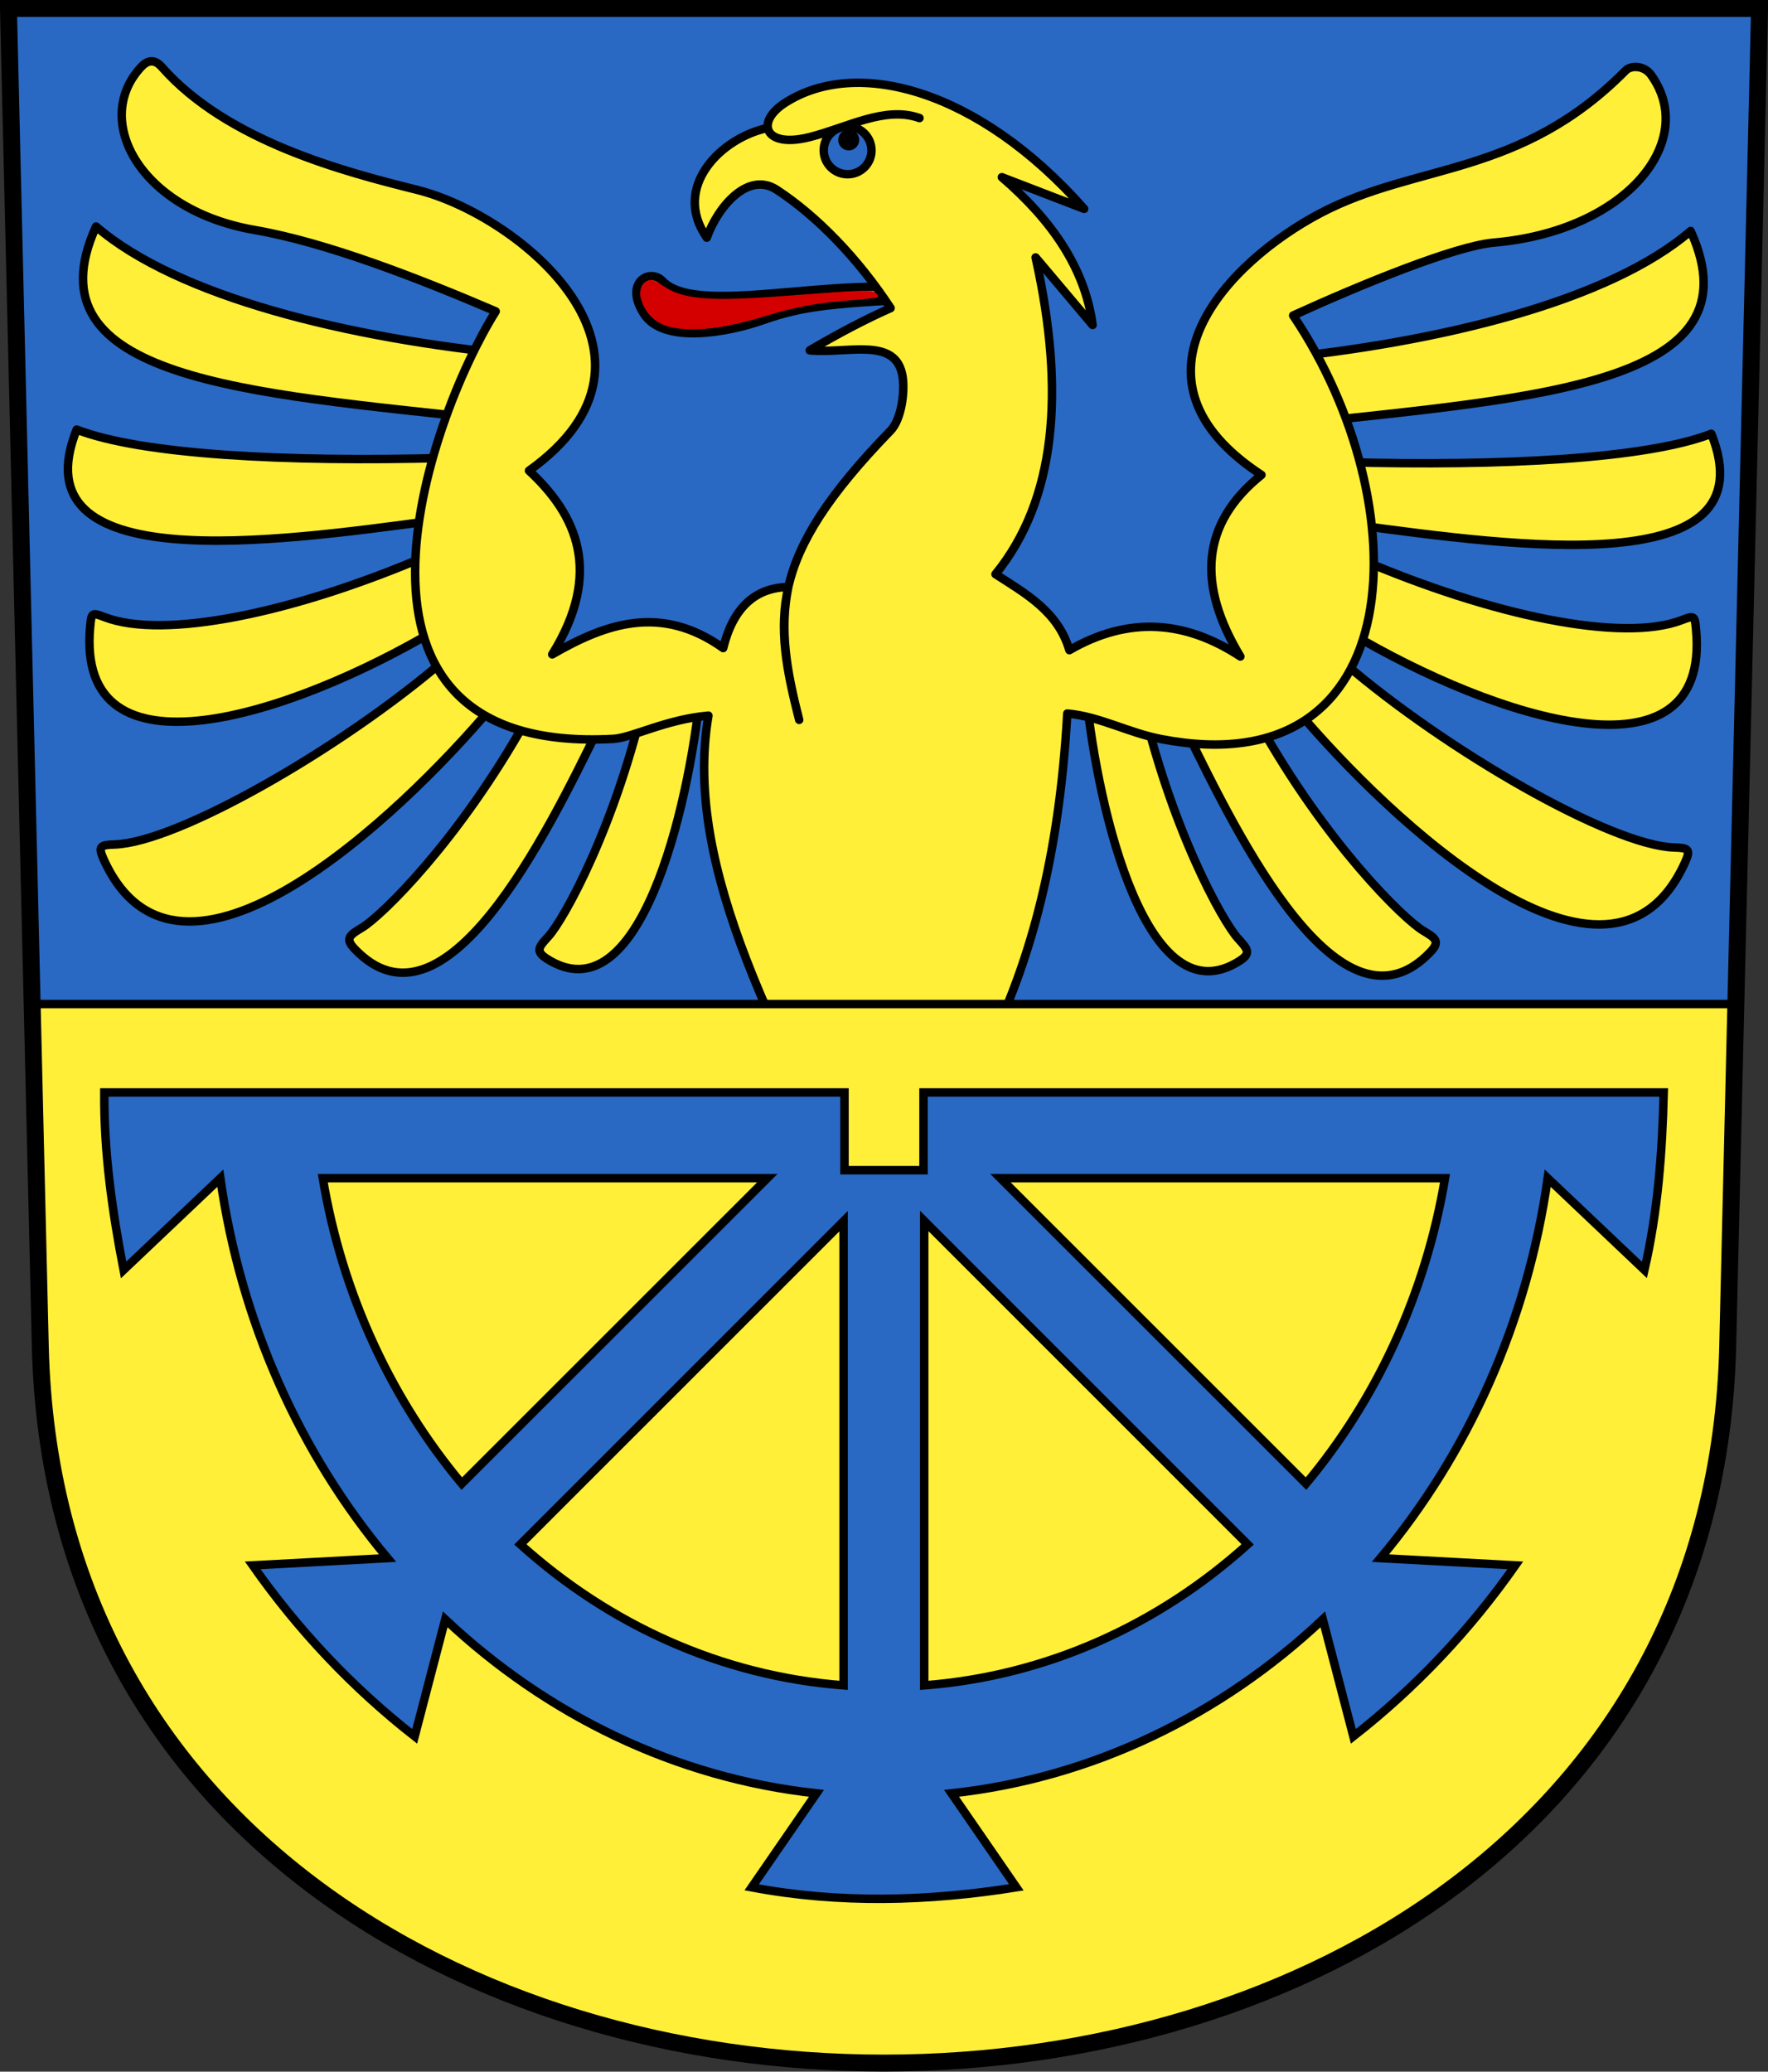 <?xml version="1.0" encoding="UTF-8" standalone="no"?>
<!-- Created with Inkscape (http://www.inkscape.org/) -->

<svg
   xmlns:dc="http://purl.org/dc/elements/1.1/"
   xmlns:cc="http://creativecommons.org/ns#"
   xmlns:rdf="http://www.w3.org/1999/02/22-rdf-syntax-ns#"
   xmlns:svg="http://www.w3.org/2000/svg"
   xmlns="http://www.w3.org/2000/svg"
   xmlns:xlink="http://www.w3.org/1999/xlink"
   xmlns:sodipodi="http://sodipodi.sourceforge.net/DTD/sodipodi-0.dtd"
   xmlns:inkscape="http://www.inkscape.org/namespaces/inkscape"
   version="1.0"
   width="208.86"
   height="244.66"
   id="svg2780"
   inkscape:version="0.48.0 r9654"
   sodipodi:docname="Adliswil-blazon.svg">
  <rect width="100%" height="100%" fill="#333333" stroke="none"/>
  <sodipodi:namedview
     pagecolor="#ffffff"
     bordercolor="#666666"
     borderopacity="1"
     objecttolerance="10"
     gridtolerance="10"
     guidetolerance="10"
     inkscape:pageopacity="0"
     inkscape:pageshadow="2"
     inkscape:window-width="1373"
     inkscape:window-height="1042"
     id="namedview25"
     showgrid="false"
     inkscape:zoom="2.1335732"
     inkscape:cx="69.957922"
     inkscape:cy="162.14284"
     inkscape:window-x="0"
     inkscape:window-y="0"
     inkscape:window-maximized="0"
     inkscape:current-layer="svg2780" />
  <defs
     id="defs2782" />
  <g
     transform="translate(-18.805,-806.253)"
     id="layer1">
    <path
       d="M 19.805,807.253 L 23.566,965.256 C 26.253,1078.115 220.218,1078.115 222.904,965.256 L 226.666,807.253 L 19.805,807.253 z"
       id="path3282"
       style="fill:#2969c4;fill-opacity:1;fill-rule:evenodd;stroke:none;stroke-width:2;stroke-linecap:butt;stroke-miterlimit:4;stroke-dashoffset:0;stroke-opacity:1" />
    <path
       d="M 124.016,213.867 C 124.016,213.951 124.016,214.034 124.016,213.867 z"
       transform="translate(0,804.331)"
       id="path3793"
       style="fill:none;fill-opacity:0.75;fill-rule:evenodd;stroke:#000000;stroke-width:1px;stroke-linecap:butt;stroke-linejoin:miter;stroke-opacity:1" />
    <path
       d="M 76.352,51.42 C 48.132,48.306 21.907,46.755 30.153,28.673 C 39.703,36.903 59.715,41.883 80.055,43.838 L 76.352,51.42 z"
       transform="translate(0,804.331)"
       id="path3857"
       style="opacity:1;fill:#ffef39;fill-opacity:1;fill-rule:evenodd;stroke:#000000;stroke-width:1px;stroke-linecap:butt;stroke-linejoin:round;marker:none;marker-start:none;marker-mid:none;marker-end:none;stroke-miterlimit:4;stroke-dasharray:none;stroke-dashoffset:0;stroke-opacity:1;visibility:visible;display:inline;overflow:visible;enable-background:accumulate" />
    <path
       d="M 70.004,867.741 C 51.13,870.27 20.849,874.538 27.861,856.985 C 35.433,859.925 52.309,860.849 71.415,860.335 L 70.004,867.741 z"
       id="path3861"
       style="opacity:1;fill:#ffef39;fill-opacity:1;fill-rule:evenodd;stroke:#000000;stroke-width:1px;stroke-linecap:butt;stroke-linejoin:round;marker:none;marker-start:none;marker-mid:none;marker-end:none;stroke-miterlimit:4;stroke-dasharray:none;stroke-dashoffset:0;stroke-opacity:1;visibility:visible;display:inline;overflow:visible;enable-background:accumulate" />
    <path
       d="M 70.357,880.614 C 53.262,890.754 27.723,899.061 29.454,880.277 C 29.608,878.603 29.638,878.552 31.169,879.14 C 38.116,881.811 53.456,878.694 69.475,871.797 L 70.357,880.614 z"
       id="path3869"
       style="opacity:1;fill:#ffef39;fill-opacity:1;fill-rule:evenodd;stroke:#000000;stroke-width:1px;stroke-linecap:butt;stroke-linejoin:miter;marker:none;marker-start:none;marker-mid:none;marker-end:none;stroke-miterlimit:4;stroke-dasharray:none;stroke-dashoffset:0;stroke-opacity:1;visibility:visible;display:inline;overflow:visible;enable-background:accumulate" />
    <path
       d="M 76.973,889.672 C 65.944,902.741 39.898,927.446 31.031,907.698 C 30.343,906.165 30.708,906.038 32.347,905.986 C 39.786,905.752 59.152,894.636 71.329,884.18 L 76.973,889.672 z"
       id="path3873"
       style="opacity:1;fill:#ffef39;fill-opacity:1;fill-rule:evenodd;stroke:#000000;stroke-width:1px;stroke-linecap:butt;stroke-linejoin:miter;marker:none;marker-start:none;marker-mid:none;marker-end:none;stroke-miterlimit:4;stroke-dasharray:none;stroke-dashoffset:0;stroke-opacity:1;visibility:visible;display:inline;overflow:visible;enable-background:accumulate" />
    <path
       d="M 89.496,892.298 C 83.421,904.707 71.273,929.52 60.664,918.279 C 59.511,917.057 60.169,916.653 61.574,915.808 C 63.9,914.408 73.022,905.519 80.997,891.251 L 89.496,892.298 z"
       id="path3877"
       style="opacity:1;fill:#ffef39;fill-opacity:1;fill-rule:evenodd;stroke:#000000;stroke-width:1px;stroke-linecap:butt;stroke-linejoin:miter;marker:none;marker-start:none;marker-mid:none;marker-end:none;stroke-miterlimit:4;stroke-dasharray:none;stroke-dashoffset:0;stroke-opacity:1;visibility:visible;display:inline;overflow:visible;enable-background:accumulate" />
    <path
       d="M 101.529,888.128 C 100.124,901.841 94.317,926.442 83.414,919.485 C 81.997,918.581 82.475,918.067 83.581,916.857 C 85.412,914.852 91.622,903.732 95.201,887.782 L 101.529,888.128 z"
       id="path3881"
       style="opacity:1;fill:#ffef39;fill-opacity:1;fill-rule:evenodd;stroke:#000000;stroke-width:1px;stroke-linecap:butt;stroke-linejoin:miter;marker:none;marker-start:none;marker-mid:none;marker-end:none;stroke-miterlimit:4;stroke-dasharray:none;stroke-dashoffset:0;stroke-opacity:1;visibility:visible;display:inline;overflow:visible;enable-background:accumulate" />
    <use
       transform="matrix(-1,0,0,1,248.653,0.249)"
       id="use3883"
       x="0"
       y="0"
       width="248.031"
       height="248.031"
       xlink:href="#path3881" />
    <use
       transform="matrix(-1,0,0,1,248.492,0.353)"
       id="use3879"
       x="0"
       y="0"
       width="248.031"
       height="248.031"
       xlink:href="#path3877" />
    <use
       transform="matrix(-1,0,0,1,248.622,0.353)"
       id="use3871"
       x="0"
       y="0"
       width="248.031"
       height="248.031"
       xlink:href="#path3869" />
    <use
       transform="matrix(-1,0,0,1,248.917,0.353)"
       id="use3875"
       x="0"
       y="0"
       width="248.031"
       height="248.031"
       xlink:href="#path3873" />
    <use
       transform="matrix(-1,0,0,1,248.83,0.495)"
       id="use3865"
       x="0"
       y="0"
       width="248.031"
       height="248.031"
       xlink:href="#path3861" />
    <use
       transform="matrix(-1,0,0,1,248.676,0.529)"
       id="use3867"
       x="0"
       y="0"
       width="248.031"
       height="248.031"
       xlink:href="#path3857" />
    <path
       d="M 131.456,37.049 C 116.624,37.718 113.802,38.045 108.798,39.782 C 104.742,41.19 97.189,42.6 94.867,38.989 C 92.467,35.255 95.59,33.551 97.071,35.109 C 101.539,39.809 121.211,33.223 131.456,37.049 z"
       transform="translate(0,804.331)"
       id="path3855"
       style="opacity:1;fill:#ffef39;fill-opacity:1;fill-rule:evenodd;stroke:#000000;stroke-width:1px;stroke-linecap:butt;stroke-linejoin:miter;marker:none;marker-start:none;marker-mid:none;marker-end:none;stroke-miterlimit:4;stroke-dasharray:none;stroke-dashoffset:0;stroke-opacity:1;visibility:visible;display:inline;overflow:visible;enable-background:accumulate" />
    <path
       d="M 109.51,821.364 C 109.706,822.528 111.366,823.228 114.462,822.441 C 118.975,821.292 123.359,818.745 127.429,820.196 C 123.359,818.745 118.975,821.292 114.462,822.441 C 111.366,823.228 109.706,822.528 109.51,821.364 C 109.366,820.508 110.016,819.4 111.47,818.451 C 119.974,812.898 134.454,816.841 146.881,830.919 L 137.155,827.179 C 143.027,832.232 146.987,837.922 147.878,844.635 L 141.145,836.655 C 144.704,852.656 143.486,865.373 136.407,874.061 C 139.994,876.375 143.796,878.475 145.135,883.038 C 152.216,878.939 158.918,879.577 165.334,883.786 C 160.23,875.354 160.633,868.113 167.828,862.34 C 150.476,851.003 163.865,837.17 174.81,831.418 C 186.176,825.445 198.375,827.195 210.845,814.585 C 211.487,813.935 213.033,813.978 213.837,815.084 C 219.45,822.807 211.074,833.537 195.259,834.909 C 190.77,835.299 179.788,839.764 171.568,843.513 C 186.506,865.7 185.707,899.264 155.983,893.537 C 152.023,892.774 148.736,890.863 144.886,890.519 C 142.944,924.951 131.142,937.231 122.308,952.024 C 110.998,929.127 99.411,909.024 102.492,890.769 C 97.495,891.199 93.45,893.392 91.27,893.512 C 55.455,895.477 69.256,855.985 77.366,843.023 C 68.281,839.133 57.385,834.883 48.877,833.413 C 35.433,831.089 29.621,820.551 35.433,814.211 C 36.176,813.401 37.006,813.13 37.932,814.181 C 45.659,822.943 59.491,826.533 68.079,828.675 C 80.339,831.733 100.228,848.327 81.295,861.841 C 86.959,867.074 90.04,873.864 84.039,883.537 C 90.392,879.869 96.898,877.581 104.238,882.789 C 105.402,878.051 108.001,875.651 111.93,875.579 C 110.908,880.553 111.676,885.279 113.215,891.267 C 111.676,885.279 110.803,880.542 111.93,875.579 C 113.133,870.277 116.62,864.719 124.016,857.103 C 125.271,855.811 125.718,852.593 125.434,850.744 C 124.697,845.942 118.956,848.064 114.462,847.627 C 117.865,845.628 121.082,843.934 124.016,842.64 C 120.182,836.79 115.301,831.755 110.558,828.66 C 107.19,826.462 103.627,830.617 102.301,834.322 C 98.103,828.328 104.041,822.489 109.51,821.364 z M 121.758,824.011 C 121.758,825.568 120.494,826.832 118.937,826.832 C 117.379,826.832 116.115,825.568 116.115,824.011 C 116.115,822.453 117.379,821.189 118.937,821.189 C 120.494,821.189 121.758,822.453 121.758,824.011 z"
       id="path3848"
       style="opacity:1;fill:#ffef39;fill-opacity:1;fill-rule:evenodd;stroke:#000000;stroke-width:0.999;stroke-linecap:butt;stroke-linejoin:round;marker:none;marker-start:none;marker-mid:none;marker-end:none;stroke-miterlimit:4;stroke-dasharray:none;stroke-dashoffset:0;stroke-opacity:1;visibility:visible;display:inline;overflow:visible;enable-background:accumulate" />
    <path
       d="M 119.907,18.622 A 1.058,1.058 0 1 1 117.791,18.622 A 1.058,1.058 0 1 1 119.907,18.622 z"
       transform="matrix(1.167,0,0,1.167,-19.632,801.051)"
       id="path3853"
       style="opacity:1;fill:#000000;fill-opacity:1;fill-rule:evenodd;stroke:none;stroke-width:1pt;stroke-linecap:butt;stroke-linejoin:miter;marker:none;marker-start:none;marker-mid:none;marker-end:none;stroke-miterlimit:4;stroke-dasharray:none;stroke-dashoffset:0;stroke-opacity:1;visibility:visible;display:inline;overflow:visible;enable-background:accumulate" />
    <path
       d="M 22.594,120.5 L 23.562,160.938 C 26.249,273.797 220.22,273.797 222.906,160.938 L 223.875,120.5 L 22.594,120.5 z"
       transform="translate(0,804.331)"
       id="path3885"
       style="opacity:1;fill:#ffef39;fill-opacity:1;fill-rule:evenodd;stroke:#000000;stroke-width:0.999;stroke-linecap:butt;stroke-linejoin:miter;marker:none;marker-start:none;marker-mid:none;marker-end:none;stroke-miterlimit:4;stroke-dasharray:none;stroke-dashoffset:0;stroke-opacity:1;visibility:visible;display:inline;overflow:visible;enable-background:accumulate" />
    <path
       d="M 31.126,935.271 C 31.073,942.338 32.066,949.333 33.406,956.23 L 44.832,945.396 C 47.257,962.529 54.329,978.012 64.589,990.266 L 48.658,991.122 C 54.038,998.79 60.487,1005.606 67.791,1011.314 L 71.401,997.499 C 83.417,1008.794 98.579,1016.229 115.257,1018.045 L 107.604,1029.144 C 117.97,1031.101 128.498,1030.803 138.868,1029.144 L 131.215,1018.045 C 147.897,1016.231 163.055,1008.801 175.072,997.499 L 178.681,1011.314 C 185.986,1005.606 192.435,998.79 197.814,991.122 L 181.884,990.266 C 192.143,978.013 199.215,962.529 201.641,945.396 L 213.067,956.23 C 214.653,949.369 215.177,942.319 215.346,935.271 L 127.904,935.271 L 127.904,944.451 L 118.568,944.451 L 118.568,935.271 L 31.126,935.271 z M 56.936,945.396 L 109.45,945.396 L 73.355,981.469 C 65.059,971.542 59.233,959.137 56.936,945.396 z M 136.996,945.396 L 189.51,945.396 C 187.204,959.137 181.385,971.543 173.091,981.469 L 136.996,945.396 z M 127.986,950.444 L 166.197,988.643 C 155.675,998.134 142.456,1004.191 127.986,1005.292 L 127.986,950.444 z M 118.46,950.473 L 118.46,1005.292 C 104,1004.186 90.793,998.129 80.275,988.643 L 118.46,950.473 z"
       id="rect3004"
       style="opacity:1;fill:#2969c4;fill-opacity:1;fill-rule:evenodd;stroke:#000000;stroke-width:1px;stroke-linecap:butt;stroke-linejoin:miter;marker:none;marker-start:none;marker-mid:none;marker-end:none;stroke-miterlimit:4;stroke-dasharray:none;stroke-dashoffset:0;stroke-opacity:1;visibility:visible;display:inline;overflow:visible;enable-background:accumulate" />
    <path
       d="M 19.805,807.253 L 23.566,965.256 C 26.253,1078.115 220.218,1078.115 222.904,965.256 L 226.666,807.253 L 19.805,807.253 z"
       id="path4212"
       style="fill:none;fill-opacity:1;fill-rule:evenodd;stroke:#000000;stroke-width:2;stroke-linecap:butt;stroke-miterlimit:4;stroke-dashoffset:0;stroke-opacity:1" />
  </g>
  <path
     style="fill:#d40000;fill-opacity:1;stroke:none"
     d="m 79.157,38.617 c -1.76,-0.412 -3.067,-1.734 -3.489,-3.529 -0.199,-0.845 0.272,-1.808 0.969,-1.983 0.409,-0.103 0.851,0.059 1.59,0.579 2.399,1.691 5.428,1.95 14.637,1.25 9.526,-0.724 10.236,-0.741 10.677,-0.254 0.342,0.378 0.305,0.416 -0.526,0.537 -0.492,0.072 -1.791,0.195 -2.886,0.274 -3.353,0.241 -6.306,0.789 -9.426,1.75 -5.034,1.55 -8.856,2.005 -11.545,1.376 l 0,0 z"
     id="path3018"
     inkscape:connector-curvature="0" />
</svg>
